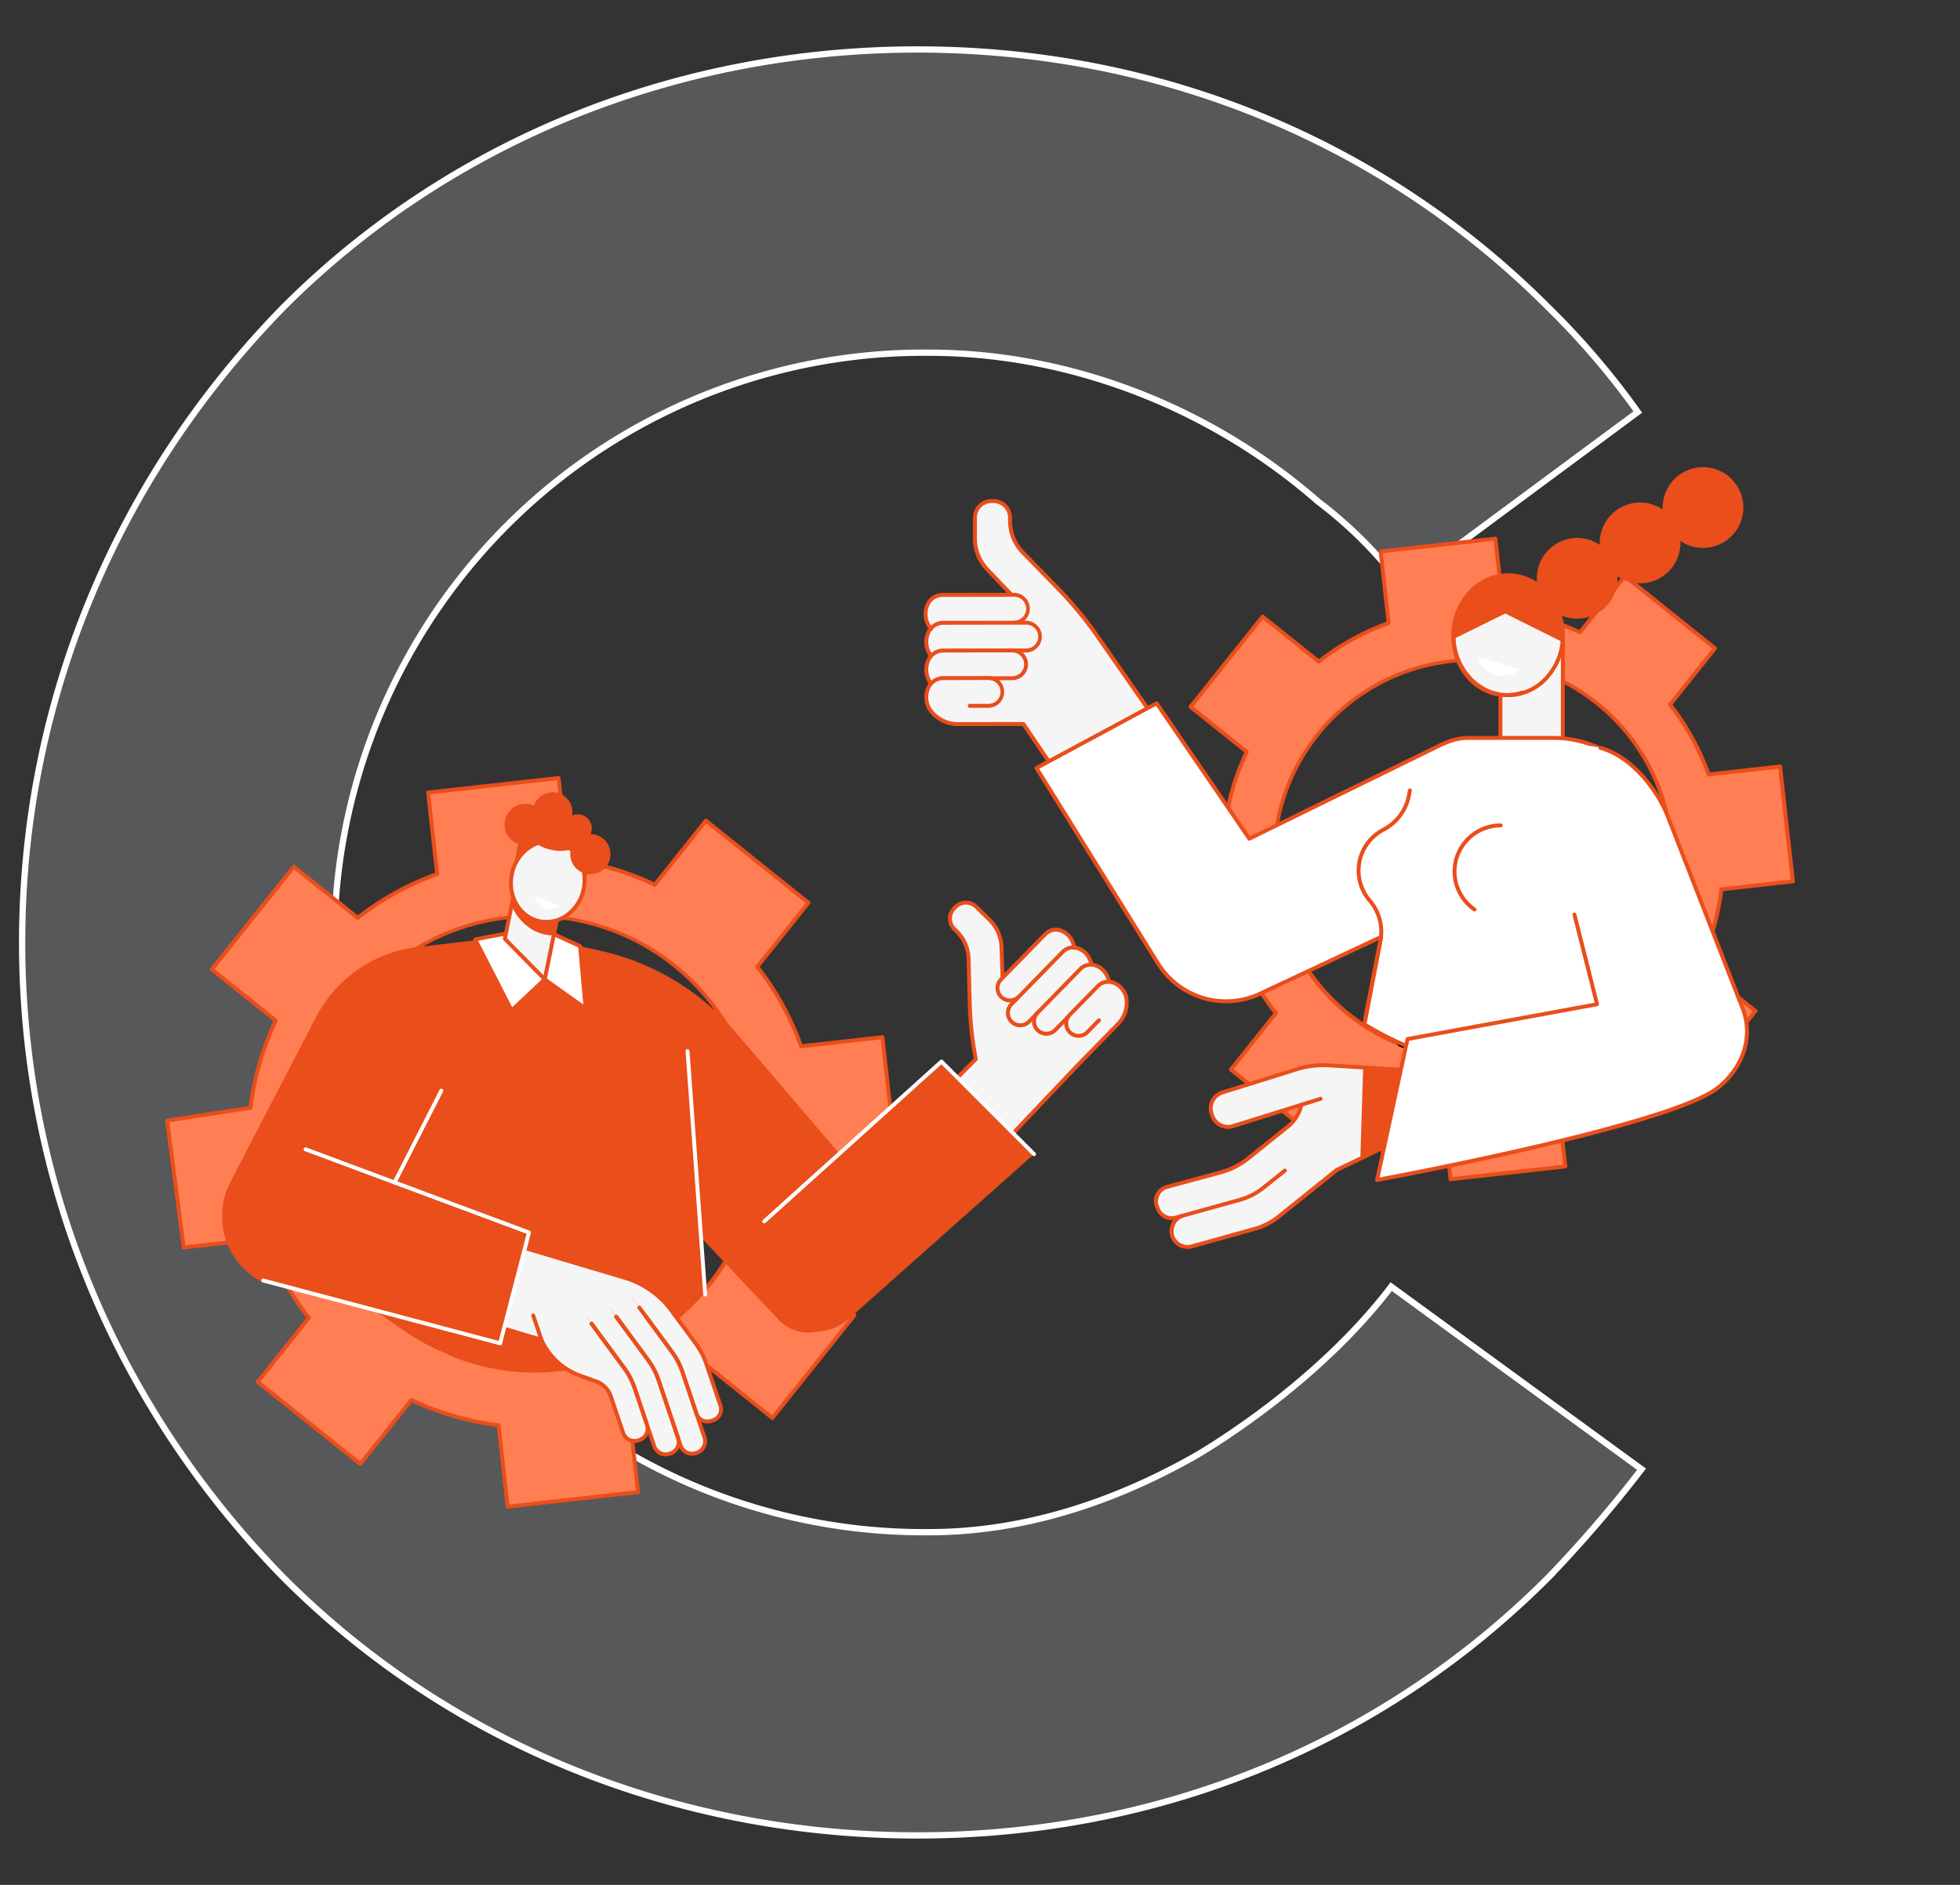 <svg xmlns="http://www.w3.org/2000/svg" xmlns:xlink="http://www.w3.org/1999/xlink" width="312" height="300" viewBox="0 0 312 300">
  <rect x="0" y="0" width="312" height="300" fill="#333333" stroke="none"/>
  <defs>
    <clipPath id="clip-Img-bandeau-gérer-rh">
      <rect width="312" height="300"/>
    </clipPath>
  </defs>
  <g id="Img-bandeau-gérer-rh" clip-path="url(#clip-Img-bandeau-gérer-rh)">
    <path id="Tracé_8304" data-name="Tracé 8304" d="M217.937,196.907c-11.335,14.9-27.929,25.045-30.981,26.84-13.025,7.438-27.536,12.245-42.586,12.245a93.868,93.868,0,1,1,0-187.729c22.384,0,44.8,8.71,61.92,23.689a67.89,67.89,0,0,1,13.427,13.483l37.47-27.727A123.688,123.688,0,0,0,242.944,41.05C216.208,14.294,180.569,0,142.548,0S68.308,14.294,41.58,41.05C14.85,68.389,0,104.1,0,142.15S14.85,215.88,41.58,243.2c26.727,26.775,62.951,41.055,100.968,41.055s73.659-14.28,100.4-41.055a204.146,204.146,0,0,0,14.839-17.231Z" transform="translate(3.522 7.873)" fill="#57585a" stroke="#fff" stroke-width="1"/>
    <g id="Groupe_7622" data-name="Groupe 7622" transform="translate(-3903.716 11070.569)">
      <path id="Tracé_8521" data-name="Tracé 8521" d="M1206.146,3046.94l-2.036-18.283-11.384,1.271a39.649,39.649,0,0,0-6.128-11.122l7.155-8.96-14.354-11.487-7.155,8.959a39.555,39.555,0,0,0-12.188-3.534l-1.269-11.4-18.264,2.038,1.269,11.4a39.585,39.585,0,0,0-11.111,6.134l-8.95-7.162-11.475,14.37,8.95,7.162a39.669,39.669,0,0,0-3.531,12.2l-11.682,1.8,2.334,17.75,11.384-1.27a39.644,39.644,0,0,0,6.128,11.123l-7.155,8.959,14.354,11.487,7.155-8.959a39.561,39.561,0,0,0,12.187,3.534l1.269,11.4,18.264-2.038-1.269-11.4a39.58,39.58,0,0,0,11.111-6.135l8.95,7.162,11.475-14.369-8.95-7.163a39.659,39.659,0,0,0,3.531-12.2Zm-47.419,27.932a31.7,31.7,0,1,1,27.962-35.016,31.674,31.674,0,0,1-27.962,35.016" transform="translate(2982.974 -13977.228)" fill="#ff7e53"/>
      <path id="Tracé_8522" data-name="Tracé 8522" d="M1149.764,3092.775a.313.313,0,0,1-.311-.278l-1.242-11.151a39.808,39.808,0,0,1-11.813-3.426l-7,8.766a.312.312,0,0,1-.21.116.316.316,0,0,1-.23-.067l-14.354-11.487a.313.313,0,0,1-.049-.439l7-8.767a39.917,39.917,0,0,1-5.941-10.781l-11.138,1.243a.312.312,0,0,1-.345-.27l-2.334-17.75a.313.313,0,0,1,.262-.35l11.448-1.768a39.936,39.936,0,0,1,3.424-11.837l-8.757-7.008a.313.313,0,0,1-.049-.439l11.475-14.37a.312.312,0,0,1,.21-.116.315.315,0,0,1,.23.067l8.757,7.008a39.843,39.843,0,0,1,10.77-5.947l-1.242-11.15a.313.313,0,0,1,.276-.346l18.264-2.038a.313.313,0,0,1,.346.276l1.242,11.151a39.815,39.815,0,0,1,11.813,3.426l7-8.766a.312.312,0,0,1,.21-.116.318.318,0,0,1,.23.067l14.354,11.487a.313.313,0,0,1,.049.439l-7,8.767a39.908,39.908,0,0,1,5.941,10.782l11.138-1.243a.313.313,0,0,1,.346.276l2.036,18.283a.313.313,0,0,1-.276.346l-11.139,1.243a39.923,39.923,0,0,1-3.422,11.827l8.758,7.008a.313.313,0,0,1,.049.439l-11.475,14.369a.311.311,0,0,1-.21.115.316.316,0,0,1-.23-.066l-8.757-7.008a39.847,39.847,0,0,1-10.77,5.947l1.242,11.151a.313.313,0,0,1-.276.345l-18.264,2.038-.035,0m-13.457-15.556a.31.31,0,0,1,.134.03,39.2,39.2,0,0,0,12.091,3.506.313.313,0,0,1,.273.276l1.234,11.085,17.642-1.969-1.235-11.085a.313.313,0,0,1,.206-.329,39.222,39.222,0,0,0,11.023-6.086.313.313,0,0,1,.389,0l8.706,6.967,11.084-13.881-8.706-6.967a.314.314,0,0,1-.088-.378,39.3,39.3,0,0,0,3.5-12.1.313.313,0,0,1,.276-.273l11.073-1.236-1.967-17.661-11.073,1.236a.312.312,0,0,1-.33-.206,39.288,39.288,0,0,0-6.08-11.035.312.312,0,0,1,0-.388l6.96-8.715-13.866-11.1-6.959,8.715a.313.313,0,0,1-.378.087,39.209,39.209,0,0,0-12.091-3.506.313.313,0,0,1-.273-.276l-1.234-11.085-17.642,1.969,1.234,11.085a.313.313,0,0,1-.206.33,39.2,39.2,0,0,0-11.023,6.086.313.313,0,0,1-.389,0l-8.705-6.967-11.084,13.881,8.706,6.967a.313.313,0,0,1,.087.378,39.3,39.3,0,0,0-3.5,12.1.313.313,0,0,1-.263.271l-11.38,1.757,2.254,17.143,11.079-1.237a.311.311,0,0,1,.329.206,39.3,39.3,0,0,0,6.08,11.035.312.312,0,0,1,0,.387l-6.96,8.716,13.866,11.1,6.96-8.715a.312.312,0,0,1,.244-.118m16.963-3.721a32,32,0,0,1-31.72-28.47,31.979,31.979,0,1,1,35.325,28.269,32.578,32.578,0,0,1-3.605.2m.123-63.406a31.82,31.82,0,0,0-3.534.2,31.36,31.36,0,1,0,23.05,6.677,31.1,31.1,0,0,0-19.516-6.874" transform="translate(2984.86 -13975.342)" fill="#e94e1b"/>
      <path id="Tracé_8523" data-name="Tracé 8523" d="M1392.115,3506.337a30.577,30.577,0,0,1-12.025-2.438.313.313,0,0,1,.245-.576,30.173,30.173,0,0,0,35.142-8.706.313.313,0,1,1,.485.4,30.67,30.67,0,0,1-23.847,11.325" transform="translate(2746.297 -14407.95)"/>
      <rect id="Rectangle_7729" data-name="Rectangle 7729" width="9.934" height="22.972" transform="translate(4142.56 -10969.431)" fill="#f5f5f5"/>
      <path id="Tracé_8524" data-name="Tracé 8524" d="M1503.029,3122.169h-9.934a.313.313,0,0,1-.313-.313v-22.972a.313.313,0,0,1,.313-.313h9.934a.313.313,0,0,1,.313.313v22.972a.313.313,0,0,1-.313.313m-9.621-.626h9.308V3099.2h-9.308Z" transform="translate(2649.465 -14068.314)" fill="#e94e1b"/>
      <path id="Tracé_8525" data-name="Tracé 8525" d="M1459.778,3042.965c0,5.267-3.9,9.537-8.708,9.537s-8.708-4.27-8.708-9.537,3.9-9.537,8.708-9.537,8.708,4.27,8.708,9.537" transform="translate(2692.715 -14012.433)" fill="#f5f5f5"/>
      <path id="Tracé_8526" data-name="Tracé 8526" d="M1449.182,3050.927c-4.974,0-9.021-4.419-9.021-9.85a10.264,10.264,0,0,1,2.632-6.955,8.6,8.6,0,0,1,6.389-2.9c4.974,0,9.021,4.418,9.021,9.85a10.262,10.262,0,0,1-2.633,6.955,8.6,8.6,0,0,1-6.388,2.9m0-19.074a7.978,7.978,0,0,0-5.926,2.691,9.638,9.638,0,0,0-2.469,6.533c0,5.086,3.766,9.224,8.395,9.224a7.979,7.979,0,0,0,5.927-2.692,9.639,9.639,0,0,0,2.469-6.533c0-5.086-3.766-9.224-8.395-9.224" transform="translate(2694.603 -14010.545)" fill="#e94e1b"/>
      <path id="Tracé_8527" data-name="Tracé 8527" d="M1476.571,3126.785a4.067,4.067,0,0,1-6.686-1.964Z" transform="translate(2669.106 -14090.832)" fill="#fff"/>
      <path id="Tracé_8528" data-name="Tracé 8528" d="M1448.941,3054.113c-4.841,0-8.78-4.3-8.78-9.586a9.988,9.988,0,0,1,2.562-6.768,8.369,8.369,0,0,1,6.218-2.818c4.524,0,8.279,3.7,8.735,8.609a.313.313,0,0,1-.283.341.309.309,0,0,1-.341-.283c-.425-4.584-3.912-8.041-8.111-8.041a7.75,7.75,0,0,0-5.756,2.614,9.363,9.363,0,0,0-2.4,6.346c0,4.941,3.658,8.96,8.154,8.96a7.483,7.483,0,0,0,2.417-.4.313.313,0,1,1,.2.592,8.094,8.094,0,0,1-2.619.434" transform="translate(2694.604 -14013.731)" fill="#e94e1b"/>
      <path id="Tracé_8529" data-name="Tracé 8529" d="M1450.619,3039.512l-8.224,4.049c-.017-.241-.033-.482-.033-.728,0-5.195,3.845-9.406,8.588-9.406s8.892,4.419,8.892,9.614a10.426,10.426,0,0,1-.055,1.041Z" transform="translate(2692.715 -14012.433)" fill="#e94e1b"/>
      <path id="Tracé_8530" data-name="Tracé 8530" d="M1535.962,2996.282a6.425,6.425,0,1,0,7.921-4.451,6.425,6.425,0,0,0-7.921,4.451" transform="translate(2612.63 -13976.545)" fill="#e94e1b"/>
      <path id="Tracé_8531" data-name="Tracé 8531" d="M1606.409,2956.694a6.424,6.424,0,1,0,7.921-4.451,6.424,6.424,0,0,0-7.921,4.451" transform="translate(2552.199 -13942.585)" fill="#e94e1b"/>
      <path id="Tracé_8532" data-name="Tracé 8532" d="M1676.856,2917.1a6.424,6.424,0,1,0,7.92-4.451,6.424,6.424,0,0,0-7.92,4.451" transform="translate(2491.768 -13908.624)" fill="#e94e1b"/>
      <path id="Tracé_8533" data-name="Tracé 8533" d="M868.079,3119.722a2.214,2.214,0,0,1-2.206,2.223l-6.971,0,.011,2.9-1.684.007a5.447,5.447,0,0,1-4.149-1.9c-1.683-1.884-.918-5.4,1.888-5.413l10.886-.019a2.214,2.214,0,0,1,2.223,2.206" transform="translate(3198.971 -14084.566)" fill="#f5f5f5"/>
      <path id="Tracé_8534" data-name="Tracé 8534" d="M864.321,3150.607a2.215,2.215,0,0,1-2.206,2.223l-3.213,0,.012,2.9-1.684.007a5.446,5.446,0,0,1-4.149-1.9c-1.683-1.884-.918-5.4,1.888-5.413l7.128-.019a2.214,2.214,0,0,1,2.223,2.206" transform="translate(3198.971 -14111.061)" fill="#f5f5f5"/>
      <path id="Tracé_8535" data-name="Tracé 8535" d="M901.682,2964.175l-5.5-5.637a7.2,7.2,0,0,1-2.045-5.026v-.521a2.635,2.635,0,0,0-2.636-2.635h-.317a2.636,2.636,0,0,0-2.636,2.635v3.306a7.2,7.2,0,0,0,2.05,5.032l6.384,6.531H885.545v18.052h10.814l21.215,31.452,15.493-9.549L908.147,2972a61.7,61.7,0,0,0-6.465-7.828" transform="translate(3170.364 -13941.173)" fill="#f5f5f5"/>
      <path id="Tracé_8536" data-name="Tracé 8536" d="M870.268,3088.693a2.214,2.214,0,0,1-2.206,2.223l-9.159,0,.011,2.895-1.684.007a5.446,5.446,0,0,1-4.149-1.9c-1.683-1.883-.918-5.4,1.888-5.413l13.075-.019a2.214,2.214,0,0,1,2.223,2.206" transform="translate(3198.97 -14057.949)" fill="#f5f5f5"/>
      <path id="Tracé_8537" data-name="Tracé 8537" d="M867.808,3057.458a2.214,2.214,0,0,1-2.206,2.223l-7.508,0,.012,2.9-1.684.007a5.447,5.447,0,0,1-4.149-1.9c-1.683-1.883-.918-5.4,1.888-5.413l11.423-.019a2.214,2.214,0,0,1,2.223,2.206" transform="translate(3199.664 -14031.154)" fill="#f5f5f5"/>
      <path id="Tracé_8538" data-name="Tracé 8538" d="M850.394,3059.109a.313.313,0,0,1-.233-.1,3.967,3.967,0,0,1-.645-4.14,2.928,2.928,0,0,1,2.766-1.794l11.293-.019h.01a2.528,2.528,0,0,1,.3,5.037.313.313,0,1,1-.074-.621,1.9,1.9,0,0,0-.23-3.79h-.008l-11.294.019a2.3,2.3,0,0,0-2.2,1.423,3.323,3.323,0,0,0,.541,3.469.313.313,0,0,1-.234.521" transform="translate(3201.542 -14029.268)" fill="#e94e1b"/>
      <path id="Tracé_8539" data-name="Tracé 8539" d="M851.031,3090.177a.313.313,0,0,1-.247-.12,3.936,3.936,0,0,1-.445-4.059,2.932,2.932,0,0,1,2.718-1.692l13.076-.019h.01a2.527,2.527,0,0,1,.131,5.051h-2.329a.313.313,0,1,1,0-.626h2.313a1.9,1.9,0,0,0-.123-3.8l-13.076.019a2.3,2.3,0,0,0-2.157,1.339,3.342,3.342,0,0,0,.375,3.4.313.313,0,0,1-.246.506" transform="translate(3200.88 -14056.062)" fill="#e94e1b"/>
      <path id="Tracé_8540" data-name="Tracé 8540" d="M851.034,3121.208a.313.313,0,0,1-.247-.12,3.935,3.935,0,0,1-.449-4.06,2.932,2.932,0,0,1,2.719-1.694l10.887-.019a2.527,2.527,0,0,1,.02,5.054h-3.307a.313.313,0,1,1,0-.625l3.306,0a1.9,1.9,0,0,0-.009-3.8h-.008l-10.887.019a2.3,2.3,0,0,0-2.158,1.341,3.342,3.342,0,0,0,.378,3.4.312.312,0,0,1-.053.439.308.308,0,0,1-.193.067" transform="translate(3200.88 -14082.679)" fill="#e94e1b"/>
      <path id="Tracé_8541" data-name="Tracé 8541" d="M887.088,3015.791a.312.312,0,0,1-.259-.138l-21.21-31.39-10.267.012h-.023a5.674,5.674,0,0,1-4.356-2.01l0,0a3.968,3.968,0,0,1-.646-4.14,2.928,2.928,0,0,1,2.766-1.794l7.129-.02h.01a2.528,2.528,0,0,1,.009,5.055l-2.98,0a.313.313,0,1,1,0-.625l2.979,0a1.9,1.9,0,0,0-.008-3.8h-.007l-7.129.019a2.3,2.3,0,0,0-2.2,1.423,3.324,3.324,0,0,0,.541,3.469.326.326,0,0,1,.029.038,5.167,5.167,0,0,0,3.885,1.76l10.435-.012a.312.312,0,0,1,.259.138l21.135,31.28,14.956-9.219L877.4,2970.294a61.48,61.48,0,0,0-6.432-7.788l-5.5-5.637a7.472,7.472,0,0,1-2.134-5.245v-.521a2.325,2.325,0,0,0-2.323-2.322H860.7a2.325,2.325,0,0,0-2.323,2.323v3.306a6.848,6.848,0,0,0,1.962,4.813L864,2963.06a.313.313,0,0,1-.453.432l-3.661-3.833a7.467,7.467,0,0,1-2.137-5.248V2951.1a2.952,2.952,0,0,1,2.949-2.949h.317a2.952,2.952,0,0,1,2.948,2.948v.521a6.851,6.851,0,0,0,1.956,4.808l5.5,5.636a62.112,62.112,0,0,1,6.5,7.868l24.919,35.812a.313.313,0,0,1-.093.445l-15.493,9.55a.31.31,0,0,1-.164.047" transform="translate(3200.849 -13939.285)" fill="#e94e1b"/>
      <path id="Tracé_8542" data-name="Tracé 8542" d="M1078.312,3227.531s-30.176,7.3-39.984,5.006c-4.821-1.13-10.575-4.734-10.575-4.734l2.528-13.212a6.558,6.558,0,0,0,.1-.7l-19.254,9.032a12.744,12.744,0,0,1-16.234-4.805l-19.351-31.115,19.132-10.306,14.758,21.55,30.439-14.908a4.438,4.438,0,0,1,.454-.188c.006-.006.009-.009.016-.006a9.365,9.365,0,0,1,4.1-.935h13.378a17.31,17.31,0,0,1,17.2,15.415Z" transform="translate(3093.16 -14135.334)" fill="#fff"/>
      <path id="Tracé_8543" data-name="Tracé 8543" d="M1041.484,3231.413a23.3,23.3,0,0,1-5.115-.459c-4.816-1.128-10.612-4.737-10.67-4.773a.313.313,0,0,1-.141-.323l2.528-13.213c.007-.037.015-.073.022-.111l-18.732,8.788a13.062,13.062,0,0,1-16.633-4.923l-19.351-31.115a.313.313,0,0,1,.117-.44l19.132-10.306a.313.313,0,0,1,.407.1l14.605,21.328,30.2-14.79a4.516,4.516,0,0,1,.479-.2h0a9.618,9.618,0,0,1,4.22-.961h13.378a17.6,17.6,0,0,1,17.516,15.694l3.291,29.9a.313.313,0,0,1-.237.338c-1.062.257-22.747,5.465-35.014,5.465m-15.271-5.651c1.013.614,6.058,3.59,10.3,4.583,9.135,2.139,36.556-4.228,39.571-4.942l-3.261-29.629a16.977,16.977,0,0,0-16.894-15.137H1042.55a9,9,0,0,0-3.959.9l-.031.013-.02.008a4.045,4.045,0,0,0-.421.174l-30.437,14.907a.312.312,0,0,1-.4-.1l-14.6-21.318L974.1,3185.235l19.175,30.832a12.437,12.437,0,0,0,15.836,4.688l19.254-9.032a.313.313,0,0,1,.445.313,7.057,7.057,0,0,1-.108.731Z" transform="translate(3095.048 -14133.447)" fill="#e94e1b"/>
      <path id="Tracé_8544" data-name="Tracé 8544" d="M1335.385,3308.717a.3.3,0,0,1-.061-.006.312.312,0,0,1-.247-.367l2.372-12.091a7.28,7.28,0,0,0-1.575-6.172,7.647,7.647,0,0,1,2.176-11.789,7.475,7.475,0,0,0,3.925-5.113l.188-.958a.313.313,0,0,1,.614.12l-.188.959a8.1,8.1,0,0,1-4.245,5.545,7.022,7.022,0,0,0-2,10.824,7.909,7.909,0,0,1,1.718,6.7l-2.372,12.091a.313.313,0,0,1-.307.252" transform="translate(2785.683 -14217.058)" fill="#e94e1b"/>
      <path id="Tracé_8545" data-name="Tracé 8545" d="M1444.9,3325.237a.313.313,0,0,1-.177-.055,7.649,7.649,0,0,1,4.332-13.952.313.313,0,1,1,0,.626,7.023,7.023,0,0,0-3.978,12.812.313.313,0,0,1-.178.57" transform="translate(2693.539 -14250.737)" fill="#e94e1b"/>
      <path id="Tracé_8546" data-name="Tracé 8546" d="M1128.644,3655.48l10.215-2.837a10.43,10.43,0,0,0,3.761-1.934l9.55-7.668-3.242-4.012-8.661,6.959a12.214,12.214,0,0,1-4.483,2.288l-8.54,2.31a2.346,2.346,0,0,0-1.537,3.2l.161.369a2.345,2.345,0,0,0,2.777,1.322" transform="translate(2962.518 -14532.15)" fill="#f5f5f5"/>
      <path id="Tracé_8547" data-name="Tracé 8547" d="M1146.123,3687.848l10.049-2.79a10.429,10.429,0,0,0,3.761-1.934l9.55-7.668-3.242-4.012-8.938,7.183a10.514,10.514,0,0,1-3.863,1.971l-8.662,2.344a2.544,2.544,0,1,0,1.345,4.907" transform="translate(2947.602 -14559.956)" fill="#f5f5f5"/>
      <path id="Tracé_8548" data-name="Tracé 8548" d="M1201.235,3590.329l-.112.411a6.126,6.126,0,0,1-2.036,3.131l-4.6,3.758,4.069,6.5,17.593-7.878,3.111-11.38-13.62-.819a14.348,14.348,0,0,0-5.131.624l-11.82,3.686a2.655,2.655,0,0,0-1.744,3.325l.091.292a2.655,2.655,0,0,0,3.324,1.744Z" transform="translate(2909.615 -14485.057)" fill="#f5f5f5"/>
      <path id="Tracé_8549" data-name="Tracé 8549" d="M1359.887,3598.387l3.111-11.38-8.161-.491-.449,14.384Z" transform="translate(2765.875 -14487.195)" fill="#e94e1b"/>
      <path id="Tracé_8550" data-name="Tracé 8550" d="M1126.142,3645.246a2.674,2.674,0,0,1-2.444-1.594l-.161-.368a2.658,2.658,0,0,1,1.742-3.63l8.54-2.311a11.807,11.807,0,0,0,4.368-2.229l6.253-5.012a5.775,5.775,0,0,0,1.953-2.988l.068-.247a.313.313,0,1,1,.6.165l-.068.246a6.405,6.405,0,0,1-2.164,3.311l-6.253,5.012a12.417,12.417,0,0,1-4.6,2.346l-8.54,2.311a2.033,2.033,0,0,0-1.332,2.775l.161.369a2.042,2.042,0,0,0,2.407,1.146l10.215-2.836a10.064,10.064,0,0,0,3.648-1.876l3.418-2.718a.313.313,0,1,1,.389.49l-3.417,2.716a10.678,10.678,0,0,1-3.872,1.991l-10.215,2.836a2.641,2.641,0,0,1-.7.1" transform="translate(2964.093 -14521.61)" fill="#e94e1b"/>
      <path id="Tracé_8551" data-name="Tracé 8551" d="M1143.572,3611.374a2.856,2.856,0,0,1-.885-5.575.313.313,0,0,1,.191.6,2.231,2.231,0,0,0-1.349,1.205,2.206,2.206,0,0,0-.011,1.811,2.243,2.243,0,0,0,2.642,1.257l10.049-2.79a10.066,10.066,0,0,0,3.648-1.876l9.262-7.435a.284.284,0,0,1,.061-.038l9.144-4.387,2.971-10.871-13.235-.8a13.96,13.96,0,0,0-5.018.611l-11.82,3.686a2.345,2.345,0,0,0-1.538,2.933l.091.292a2.341,2.341,0,0,0,2.933,1.538l13.967-4.355a.313.313,0,1,1,.186.6l-13.967,4.355a2.967,2.967,0,0,1-3.716-1.95l-.091-.292a2.971,2.971,0,0,1,1.949-3.717l11.82-3.685a14.6,14.6,0,0,1,5.243-.638l13.62.82a.313.313,0,0,1,.283.395l-3.111,11.38a.313.313,0,0,1-.167.2l-9.24,4.434-9.233,7.413a10.68,10.68,0,0,1-3.873,1.991l-10.049,2.791a2.826,2.826,0,0,1-.756.1" transform="translate(2949.174 -14483.168)" fill="#e94e1b"/>
      <path id="Tracé_8552" data-name="Tracé 8552" d="M1404.19,3226.569l-1.639,18.881,5.578,22.085-30.172,5.54-4.849,22.424s46.624-8.548,54.311-14.715c3.8-3.05,5.645-7.893,3.936-12.456l-12.014-30.812c-1.6-4.111-7.321-12.488-15.15-10.946" transform="translate(2749.817 -14178.266)" fill="#fff"/>
      <path id="Tracé_8553" data-name="Tracé 8553" d="M1371.22,3296.006a.313.313,0,0,1-.306-.379l4.849-22.424a.313.313,0,0,1,.249-.241l29.844-5.479-3.522-13.945a.313.313,0,0,1,.607-.153l3.6,14.269a.313.313,0,0,1-.247.384l-29.967,5.5-4.706,21.76c4.874-.912,46.578-8.844,53.71-14.565,3.911-3.138,5.418-7.888,3.839-12.1l-12.012-30.807c-1.358-3.484-5.272-9.182-10.488-10.6a.313.313,0,0,1,.165-.6c5.438,1.478,9.5,7.374,10.906,10.976l12.014,30.811c1.677,4.476.093,9.5-4.032,12.814-7.661,6.146-52.543,14.429-54.45,14.779a.32.32,0,0,1-.057.005" transform="translate(2751.704 -14178.461)" fill="#e94e1b"/>
      <path id="Tracé_8554" data-name="Tracé 8554" d="M118.391,3322.4l-2.316-20.8-12.948,1.445a45.1,45.1,0,0,0-6.97-12.651l8.138-10.191-16.327-13.065-8.138,10.191a45,45,0,0,0-13.863-4.02l-1.443-12.962-20.774,2.318,1.443,12.962a45.028,45.028,0,0,0-12.638,6.978l-10.18-8.147L9.323,3290.81l10.18,8.147a45.114,45.114,0,0,0-4.016,13.877L2.2,3314.885l2.655,20.189L17.8,3333.63a45.093,45.093,0,0,0,6.97,12.651l-8.138,10.191,16.327,13.066,8.138-10.191a45,45,0,0,0,13.862,4.02l1.443,12.962,20.774-2.318-1.444-12.962a45.04,45.04,0,0,0,12.638-6.978l10.18,8.146,13.052-16.344-10.18-8.147a45.124,45.124,0,0,0,4.016-13.877Zm-53.936,31.771a36.055,36.055,0,1,1,31.806-39.829,36.027,36.027,0,0,1-31.806,39.829" transform="translate(3928.113 -14207.096)" fill="#ff7e53"/>
      <path id="Tracé_8555" data-name="Tracé 8555" d="M54.519,3374.754a.312.312,0,0,1-.311-.278l-1.416-12.717a45.251,45.251,0,0,1-13.489-3.912l-7.984,10a.314.314,0,0,1-.44.049l-16.327-13.066a.312.312,0,0,1-.049-.439l7.984-10a45.34,45.34,0,0,1-6.783-12.311L3,3333.5a.313.313,0,0,1-.345-.27L0,3313.039a.313.313,0,0,1,.262-.35l13.054-2.015a45.369,45.369,0,0,1,3.909-13.514l-9.988-7.992a.313.313,0,0,1-.049-.44l13.052-16.344a.311.311,0,0,1,.21-.116.316.316,0,0,1,.23.066l9.987,7.992a45.279,45.279,0,0,1,12.3-6.789l-1.416-12.717a.313.313,0,0,1,.276-.345l20.774-2.319a.314.314,0,0,1,.346.276l1.416,12.717a45.238,45.238,0,0,1,13.489,3.912l7.984-10a.312.312,0,0,1,.21-.116.317.317,0,0,1,.23.067L102.6,3278.08a.313.313,0,0,1,.049.439l-7.984,10a45.348,45.348,0,0,1,6.782,12.31l12.7-1.417a.313.313,0,0,1,.346.276l2.316,20.8a.313.313,0,0,1-.276.346l-12.7,1.418a45.374,45.374,0,0,1-3.908,13.5l9.988,7.992a.313.313,0,0,1,.049.439l-13.052,16.344a.312.312,0,0,1-.21.116.317.317,0,0,1-.23-.067l-9.987-7.992a45.283,45.283,0,0,1-12.3,6.79l1.416,12.717a.313.313,0,0,1-.276.345l-20.774,2.318-.035,0m-15.306-17.608a.314.314,0,0,1,.134.03,44.62,44.62,0,0,0,13.766,3.992.313.313,0,0,1,.273.276L54.8,3374.1l20.152-2.249L73.538,3359.2a.313.313,0,0,1,.206-.329,44.649,44.649,0,0,0,12.551-6.929.313.313,0,0,1,.389,0l9.935,7.951,12.662-15.855-9.936-7.952a.313.313,0,0,1-.087-.378,44.743,44.743,0,0,0,3.988-13.781.314.314,0,0,1,.276-.273l12.638-1.41-2.246-20.174-12.637,1.41a.311.311,0,0,1-.329-.206,44.735,44.735,0,0,0-6.922-12.563.313.313,0,0,1,0-.388l7.943-9.947L86.13,3265.7l-7.943,9.946a.314.314,0,0,1-.379.087,44.631,44.631,0,0,0-13.766-3.992.313.313,0,0,1-.273-.276l-1.408-12.651-20.152,2.249,1.409,12.651a.313.313,0,0,1-.206.33,44.651,44.651,0,0,0-12.55,6.929.312.312,0,0,1-.389,0l-9.935-7.951L7.875,3288.874l9.936,7.951a.313.313,0,0,1,.087.378,44.738,44.738,0,0,0-3.988,13.781.313.313,0,0,1-.263.271l-12.985,2,2.575,19.582,12.644-1.411a.313.313,0,0,1,.33.206,44.725,44.725,0,0,0,6.922,12.563.313.313,0,0,1,0,.388l-7.943,9.947,15.838,12.675,7.943-9.946a.313.313,0,0,1,.244-.118m19.294-4.319a36.353,36.353,0,0,1-36.037-32.344A36.331,36.331,0,1,1,62.6,3352.6l-.035-.311.035.311a36.942,36.942,0,0,1-4.1.229m.14-72.12a36.187,36.187,0,0,0-4.025.225,35.713,35.713,0,1,0,26.25,7.6,35.413,35.413,0,0,0-22.225-7.829" transform="translate(3930 -14205.208)" fill="#e94e1b"/>
      <path id="Tracé_8556" data-name="Tracé 8556" d="M330.176,3845.152a34.737,34.737,0,0,1-13.66-2.77.313.313,0,0,1,.245-.576,34.363,34.363,0,0,0,40.021-9.915.313.313,0,1,1,.485.4,34.841,34.841,0,0,1-27.09,12.865" transform="translate(3658.65 -14697.271)" fill="#e94e1b"/>
      <path id="Tracé_8557" data-name="Tracé 8557" d="M67.2,3476.084l13.681-26.333a20.6,20.6,0,0,1,15.866-10.959l18.356-2.162,10.859,2.45a39.557,39.557,0,0,1,21.356,12.878l27.821,32.534-11.116,13.029a6.592,6.592,0,0,1-9.807.247L141.884,3484.7l.478,7.912a55.927,55.927,0,0,1-4.274,4.626c-22.721,19.049-46.739,0-46.739,0l-9.446-5.332a11.5,11.5,0,0,1-14.7-15.825" transform="translate(3873.429 -14358.307)" fill="#e94e1b"/>
      <path id="Tracé_8558" data-name="Tracé 8558" d="M70.324,3489.98a.309.309,0,0,1-.142-.034,11.814,11.814,0,0,1-5.165-15.891L78.7,3447.719a20.889,20.889,0,0,1,16.107-11.125l18.356-2.163a.313.313,0,0,1,.073.622l-18.356,2.163a20.262,20.262,0,0,0-15.625,10.792l-13.681,26.333a11.189,11.189,0,0,0,4.893,15.047.313.313,0,0,1-.142.592" transform="translate(3875.337 -14356.419)" fill="#e94e1b"/>
      <path id="Tracé_8559" data-name="Tracé 8559" d="M585.81,3603.291a.313.313,0,0,1-.312-.29l-2.811-38.719a.313.313,0,0,1,.624-.045l2.811,38.719a.313.313,0,0,1-.289.335h-.023" transform="translate(3430.161 -14467.522)" fill="#fff"/>
      <path id="Tracé_8560" data-name="Tracé 8560" d="M358.272,3439.369l-5.27,4.95-5.8-11.31,6.886-1.323Z" transform="translate(3632.159 -14354.067)" fill="#fff"/>
      <path id="Tracé_8561" data-name="Tracé 8561" d="M351.115,3442.744a.328.328,0,0,1-.053,0,.313.313,0,0,1-.225-.166l-5.8-11.31a.313.313,0,0,1,.219-.45l6.886-1.323a.313.313,0,0,1,.334.157l4.179,7.683a.313.313,0,0,1-.061.377l-5.27,4.949a.313.313,0,0,1-.214.085m-5.326-11.394,5.415,10.568,4.791-4.5-3.954-7.27Z" transform="translate(3634.046 -14352.179)" fill="#e94e1b"/>
      <path id="Tracé_8562" data-name="Tracé 8562" d="M424.884,3440.966l6.534,4.659-.89-9.938-4.684-2.134Z" transform="translate(3565.526 -14355.667)" fill="#fff"/>
      <path id="Tracé_8563" data-name="Tracé 8563" d="M429.53,3444.05a.314.314,0,0,1-.182-.058l-6.534-4.659a.314.314,0,0,1-.129-.295l.96-7.414a.313.313,0,0,1,.44-.244l4.684,2.134a.313.313,0,0,1,.182.257l.89,9.939a.314.314,0,0,1-.312.341m-6.2-5.118,5.827,4.155-.813-9.08-4.133-1.883Z" transform="translate(3567.415 -14353.78)" fill="#e94e1b"/>
      <path id="Tracé_8564" data-name="Tracé 8564" d="M255.01,3623.476a.313.313,0,0,1-.278-.455l7.432-14.589a.313.313,0,1,1,.557.284l-7.431,14.59a.313.313,0,0,1-.279.171" transform="translate(3711.516 -14505.536)" fill="#fff"/>
      <path id="Tracé_8565" data-name="Tracé 8565" d="M973.381,3479.718a1.967,1.967,0,0,0,2.782-.023l4.326-4.431,1.834,1.8,1.049-1.066a4.838,4.838,0,0,0,1.364-3.818c-.154-2.238-2.865-3.935-4.613-2.157l-6.765,6.911a1.967,1.967,0,0,0,.023,2.782" transform="translate(3095.52 -14386.318)" fill="#f5f5f5"/>
      <path id="Tracé_8566" data-name="Tracé 8566" d="M1009.417,3496.487a1.967,1.967,0,0,0,2.782-.023l1.995-2.041,1.834,1.8,1.049-1.067a4.838,4.838,0,0,0,1.364-3.818c-.154-2.238-2.865-3.934-4.613-2.157l-4.434,4.521a1.967,1.967,0,0,0,.024,2.782" transform="translate(3064.608 -14402.753)" fill="#f5f5f5"/>
      <path id="Tracé_8567" data-name="Tracé 8567" d="M851.715,3415.753l-.175-6.991a6.4,6.4,0,0,0-1.928-4.418l-.331-.323a2.341,2.341,0,0,1-.041-3.311l.2-.2a2.342,2.342,0,0,1,3.311-.042l2.1,2.051a6.4,6.4,0,0,1,1.928,4.425l.193,8.111,7.1-7.276,11.479,11.2-6.708,6.876L854.4,3440.958l-10.815-7.063,9.1-9.176a54.76,54.76,0,0,1-.967-8.967" transform="translate(3206.36 -14326.717)" fill="#f5f5f5"/>
      <path id="Tracé_8568" data-name="Tracé 8568" d="M944.1,3461.864a1.967,1.967,0,0,0,2.782-.023l5.684-5.822,1.834,1.8,1.049-1.067a4.839,4.839,0,0,0,1.364-3.818c-.154-2.238-2.865-3.934-4.613-2.157l-8.122,8.3a1.967,1.967,0,0,0,.023,2.782" transform="translate(3120.635 -14369.809)" fill="#f5f5f5"/>
      <path id="Tracé_8569" data-name="Tracé 8569" d="M931.949,3440.925a1.967,1.967,0,0,0,2.782-.024l4.659-4.772,1.834,1.8,1.049-1.067a4.836,4.836,0,0,0,1.364-3.818c-.154-2.238-2.865-3.934-4.613-2.157l-7.1,7.252a1.967,1.967,0,0,0,.023,2.782" transform="translate(3131.062 -14352.748)" fill="#f5f5f5"/>
      <path id="Tracé_8570" data-name="Tracé 8570" d="M932.017,3439.823a2.281,2.281,0,0,1-1.627-3.879l7.016-7.168a2.635,2.635,0,0,1,2.894-.655,3.561,3.561,0,0,1,2.254,3.009.313.313,0,0,1-.625.043,2.917,2.917,0,0,0-1.847-2.465,2.013,2.013,0,0,0-2.23.507l-7.016,7.168a1.654,1.654,0,0,0,2.215,2.45.313.313,0,0,1,.393.487,2.27,2.27,0,0,1-1.427.5" transform="translate(3132.455 -14350.853)" fill="#e94e1b"/>
      <path id="Tracé_8571" data-name="Tracé 8571" d="M943.6,3460.852a2.279,2.279,0,0,1-1.622-3.878l8.121-8.3a2.638,2.638,0,0,1,2.8-.688,3.531,3.531,0,0,1,2.329,2.828.313.313,0,0,1-.62.084,2.932,2.932,0,0,0-1.906-2.319,2.006,2.006,0,0,0-2.154.533l-8.121,8.3a1.654,1.654,0,0,0,2.3,2.376l1.423-1.459a.313.313,0,0,1,.448.437l-1.435,1.471a2.293,2.293,0,0,1-1.562.616" transform="translate(3122.516 -14367.921)" fill="#e94e1b"/>
      <path id="Tracé_8572" data-name="Tracé 8572" d="M972.879,3478.708a2.279,2.279,0,0,1-1.625-3.877l6.764-6.91a2.639,2.639,0,0,1,2.8-.688,3.532,3.532,0,0,1,2.327,2.832.313.313,0,1,1-.62.083,2.934,2.934,0,0,0-1.9-2.322,2.008,2.008,0,0,0-2.156.533l-6.764,6.91a1.654,1.654,0,1,0,2.359,2.32l2.051-2.1a.313.313,0,0,1,.448.438l-2.052,2.1a2.275,2.275,0,0,1-1.627.681" transform="translate(3097.401 -14384.433)" fill="#e94e1b"/>
      <path id="Tracé_8573" data-name="Tracé 8573" d="M852.511,3439.392a.309.309,0,0,1-.171-.051l-10.815-7.062a.313.313,0,0,1-.051-.483l8.984-9.058a55.2,55.2,0,0,1-.942-8.856l-.175-6.99a6.05,6.05,0,0,0-1.833-4.2l-.331-.323a2.657,2.657,0,0,1-.047-3.753l.2-.2a2.657,2.657,0,0,1,3.753-.047l2.1,2.051a6.67,6.67,0,0,1,2.022,4.641l.166,4.7a.313.313,0,0,1-.3.324h-.011a.312.312,0,0,1-.312-.3l-.167-4.706a6.05,6.05,0,0,0-1.833-4.212l-2.1-2.051a2.031,2.031,0,0,0-2.868.036l-.2.2a2.03,2.03,0,0,0,.036,2.868l.331.323a6.674,6.674,0,0,1,2.022,4.634l.175,6.991a54.571,54.571,0,0,0,.962,8.916.314.314,0,0,1-.085.279l-8.83,8.9,10.276,6.71,14.268-15.021,6.482-6.63a4.51,4.51,0,0,0,1.282-3.531.325.325,0,0,1-.007-.047,2.916,2.916,0,0,0-1.847-2.465,2.012,2.012,0,0,0-2.23.506l-4.434,4.521a1.654,1.654,0,1,0,2.359,2.32l1.849-1.892a.313.313,0,0,1,.447.438l-1.85,1.892a2.28,2.28,0,1,1-3.252-3.2l4.433-4.521a2.635,2.635,0,0,1,2.894-.655,3.562,3.562,0,0,1,2.255,3.01h-.005a5.086,5.086,0,0,1-1.448,4.059l-6.479,6.626-14.445,15.207a.312.312,0,0,1-.227.1" transform="translate(3208.246 -14324.837)" fill="#e94e1b"/>
      <path id="Tracé_8574" data-name="Tracé 8574" d="M632.833,3608.072l7.663,9.711a7.685,7.685,0,0,0,11.139.982l29.534-26.26-14.732-14.732Z" transform="translate(3387.144 -14479.383)" fill="#e94e1b"/>
      <path id="Tracé_8575" data-name="Tracé 8575" d="M668.866,3601.635a.313.313,0,0,1-.21-.545l28.213-25.437a.313.313,0,0,1,.431.011l14.732,14.732a.313.313,0,0,1-.443.443l-14.522-14.522-27.992,25.239a.313.313,0,0,1-.21.081" transform="translate(3356.503 -14477.494)" fill="#fff"/>
      <path id="Tracé_8576" data-name="Tracé 8576" d="M505.6,3850.846l3.5,10.391a1.9,1.9,0,0,1-1.194,2.408l-.2.068a1.9,1.9,0,0,1-2.409-1.194l-3.5-10.391a11.874,11.874,0,0,0-1.689-3.245l-6.723-9.133,3.8-1.283,6.723,9.133a11.876,11.876,0,0,1,1.689,3.245" transform="translate(3506.768 -14703.012)" fill="#f5f5f5"/>
      <path id="Tracé_8577" data-name="Tracé 8577" d="M478.839,3859.871l3.107,9.211a1.9,1.9,0,0,1-1.194,2.409l-.2.068a1.9,1.9,0,0,1-2.409-1.194l-3.107-9.212a11.877,11.877,0,0,0-1.689-3.245l-6.723-9.132,3.8-1.283,6.723,9.133a11.869,11.869,0,0,1,1.689,3.245" transform="translate(3529.723 -14710.753)" fill="#f5f5f5"/>
      <path id="Tracé_8578" data-name="Tracé 8578" d="M431.385,3868.9l1.956,5.8a1.9,1.9,0,0,1-1.194,2.408l-.2.068a1.9,1.9,0,0,1-2.409-1.194l-1.958-5.806a3.819,3.819,0,0,0-2.326-2.372l-2.576-.927a10.684,10.684,0,0,1-6.508-6.639l-.431-1.276,7.235-2.44,6.723,9.133a11.882,11.882,0,0,1,1.689,3.245" transform="translate(3573.372 -14718.494)" fill="#f5f5f5"/>
      <path id="Tracé_8579" data-name="Tracé 8579" d="M225.167,3765.668a14.2,14.2,0,0,1,7.378,5.189l3.9,5.3a11.877,11.877,0,0,1,1.689,3.246l2.227,6.6a1.843,1.843,0,0,1-1.158,2.335l-.312.1a1.842,1.842,0,0,1-2.335-1.157l-2.227-6.6a11.875,11.875,0,0,0-1.689-3.245l-6.435-8.742-14.326,6.819-34.728-10.345L195,3756.681Z" transform="translate(3778.034 -14632.853)" fill="#f5f5f5"/>
      <path id="Tracé_8580" data-name="Tracé 8580" d="M515.254,3874.7a2.217,2.217,0,0,1-2.1-1.508l-3.5-10.391a11.547,11.547,0,0,0-1.645-3.16l-5.058-6.871a.313.313,0,0,1,.5-.371l5.058,6.871a12.174,12.174,0,0,1,1.733,3.331l3.5,10.391a1.59,1.59,0,0,0,2.012,1l.2-.068a1.59,1.59,0,0,0,1-2.012l-3.5-10.391a11.564,11.564,0,0,0-1.645-3.16l-5.2-7.067a.313.313,0,0,1,.5-.371l5.2,7.068a12.19,12.19,0,0,1,1.734,3.331l3.5,10.391a2.216,2.216,0,0,1-1.39,2.805l-.2.068a2.217,2.217,0,0,1-.71.117" transform="translate(3498.611 -14713.583)" fill="#e94e1b"/>
      <path id="Tracé_8581" data-name="Tracé 8581" d="M487.227,3883.73a2.217,2.217,0,0,1-2.1-1.507l-3.106-9.212a11.544,11.544,0,0,0-1.645-3.16l-5.2-7.067a.313.313,0,0,1,.5-.371l5.2,7.068a12.18,12.18,0,0,1,1.734,3.331l3.106,9.211a1.591,1.591,0,0,0,2.013,1l.2-.068a1.59,1.59,0,0,0,1-2.012l-3.107-9.212a11.534,11.534,0,0,0-1.645-3.16l-5.058-6.871a.313.313,0,1,1,.5-.371l5.058,6.871a12.172,12.172,0,0,1,1.734,3.331l3.107,9.212a2.217,2.217,0,0,1-1.391,2.805l-.2.068a2.2,2.2,0,0,1-.706.116" transform="translate(3522.44 -14722.511)" fill="#e94e1b"/>
      <path id="Tracé_8582" data-name="Tracé 8582" d="M221.432,3789.928a2.217,2.217,0,0,1-2.1-1.507l-1.958-5.806a3.488,3.488,0,0,0-2.135-2.178l-2.576-.927a11.051,11.051,0,0,1-6.264-5.742l-35.36-10.543,18.687-8.894,30.285,9.022a14.594,14.594,0,0,1,7.541,5.3l3.9,5.3a12.179,12.179,0,0,1,1.734,3.332l2.227,6.6a2.155,2.155,0,0,1-1.354,2.731l-.312.105a2.154,2.154,0,0,1-2.731-1.354l-2.227-6.6a11.568,11.568,0,0,0-1.645-3.16l-4.162-5.654a.313.313,0,1,1,.5-.371l4.162,5.654a12.175,12.175,0,0,1,1.734,3.331l2.227,6.6a1.53,1.53,0,0,0,1.939.961l.312-.105a1.53,1.53,0,0,0,.961-1.939l-2.227-6.6a11.564,11.564,0,0,0-1.645-3.161l-3.9-5.3a13.965,13.965,0,0,0-7.215-5.074L189.778,3755l-17,8.091,34.075,10.159.058.132a10.42,10.42,0,0,0,5.964,5.54l2.576.927a4.11,4.11,0,0,1,2.516,2.567l1.958,5.806a1.589,1.589,0,0,0,2.013,1l.2-.068a1.591,1.591,0,0,0,1-2.013l-1.956-5.8a11.538,11.538,0,0,0-1.645-3.16l-5.2-7.068a.313.313,0,0,1,.5-.371l5.2,7.068a12.159,12.159,0,0,1,1.734,3.331l1.956,5.8a2.217,2.217,0,0,1-1.39,2.806l-.2.068a2.212,2.212,0,0,1-.706.116" transform="translate(3783.28 -14630.837)" fill="#e94e1b"/>
      <path id="Tracé_8583" data-name="Tracé 8583" d="M411.525,3864.24a.313.313,0,0,1-.3-.213l-1.289-3.822a.313.313,0,0,1,.593-.2l1.289,3.822a.314.314,0,0,1-.3.413" transform="translate(3578.36 -14721.305)" fill="#e94e1b"/>
      <rect id="Rectangle_7730" data-name="Rectangle 7730" width="18.225" height="37.497" transform="matrix(0.252, -0.968, 0.968, 0.252, 3947.042, -10866.214)" fill="#e94e1b"/>
      <path id="Tracé_8584" data-name="Tracé 8584" d="M145.928,3705.282a.289.289,0,0,1-.08-.011l-37.669-9.985a.313.313,0,1,1,.16-.6l37.365,9.905,4.441-17.06-35.292-13.144a.313.313,0,0,1,.218-.587l35.557,13.242a.313.313,0,0,1,.194.372l-4.591,17.638a.314.314,0,0,1-.3.234" transform="translate(3837.401 -14561.735)" fill="#fff"/>
      <path id="Tracé_8585" data-name="Tracé 8585" d="M380.316,3392.155l6.357,6.451,2.64-12.936-7.367-1.5Z" transform="translate(3603.758 -14313.303)" fill="#f5f5f5"/>
      <path id="Tracé_8586" data-name="Tracé 8586" d="M384.785,3397.03a.311.311,0,0,1-.223-.093l-6.357-6.451a.31.31,0,0,1-.084-.282l1.63-7.988a.313.313,0,0,1,.369-.244l7.367,1.5a.312.312,0,0,1,.244.369l-2.64,12.937a.312.312,0,0,1-.307.25m-6.017-6.864,5.828,5.914,2.46-12.054-6.754-1.378Z" transform="translate(3605.646 -14311.415)" fill="#e94e1b"/>
      <path id="Tracé_8587" data-name="Tracé 8587" d="M387.915,3386.86l.55-2.694,7.367,1.5-1.214,5.948a6.821,6.821,0,0,1-3.348-.887,8.046,8.046,0,0,1-3.355-3.87" transform="translate(3597.239 -14313.303)" fill="#e94e1b"/>
      <path id="Tracé_8588" data-name="Tracé 8588" d="M387.967,3310.912l5.964-.243,5.484,2.5,1.9-7.969-11.321-3.937Z" transform="translate(3597.195 -14242.185)" fill="#e94e1b"/>
      <path id="Tracé_8589" data-name="Tracé 8589" d="M387.315,3336.329c-.712,3.49,1.27,6.84,4.426,7.484s6.293-1.662,7-5.151-1.27-6.839-4.427-7.483-6.293,1.662-7,5.15" transform="translate(3597.878 -14267.757)" fill="#f5f5f5"/>
      <path id="Tracé_8590" data-name="Tracé 8590" d="M390.931,3342.341a5.664,5.664,0,0,1-1.135-.115c-3.32-.677-5.416-4.2-4.67-7.853a7.074,7.074,0,0,1,2.707-4.315,5.84,5.84,0,0,1,4.667-1.08c3.321.678,5.416,4.2,4.67,7.853a7.072,7.072,0,0,1-2.707,4.314,5.944,5.944,0,0,1-3.532,1.2m-5.193-7.843c-.676,3.314,1.2,6.506,4.183,7.115a5.221,5.221,0,0,0,4.171-.971,6.451,6.451,0,0,0,2.464-3.936c.676-3.314-1.2-6.506-4.183-7.115a5.221,5.221,0,0,0-4.171.971,6.449,6.449,0,0,0-2.464,3.936" transform="translate(3599.761 -14265.864)" fill="#e94e1b"/>
      <path id="Tracé_8591" data-name="Tracé 8591" d="M417.5,3393.863a2.492,2.492,0,0,1-3.943-1.636Z" transform="translate(3575.243 -14320.219)" fill="#fff"/>
      <path id="Tracé_8592" data-name="Tracé 8592" d="M380.107,3280.785a3.3,3.3,0,0,0,4.827,3.557,6.222,6.222,0,0,0,2.63,1.147,6.027,6.027,0,0,0,3.029-.073c-.008.033-.018.065-.025.1a3.2,3.2,0,1,0,3.168-2.551A2.251,2.251,0,0,0,390.79,3280a3.144,3.144,0,0,0-6.074-1.556,3.3,3.3,0,0,0-4.609,2.343m9.312,1.324-.02-.007.019-.011c0,.006,0,.012,0,.018" transform="translate(3603.995 -14220.784)" fill="#e94e1b"/>
    </g>
  </g>
</svg>
